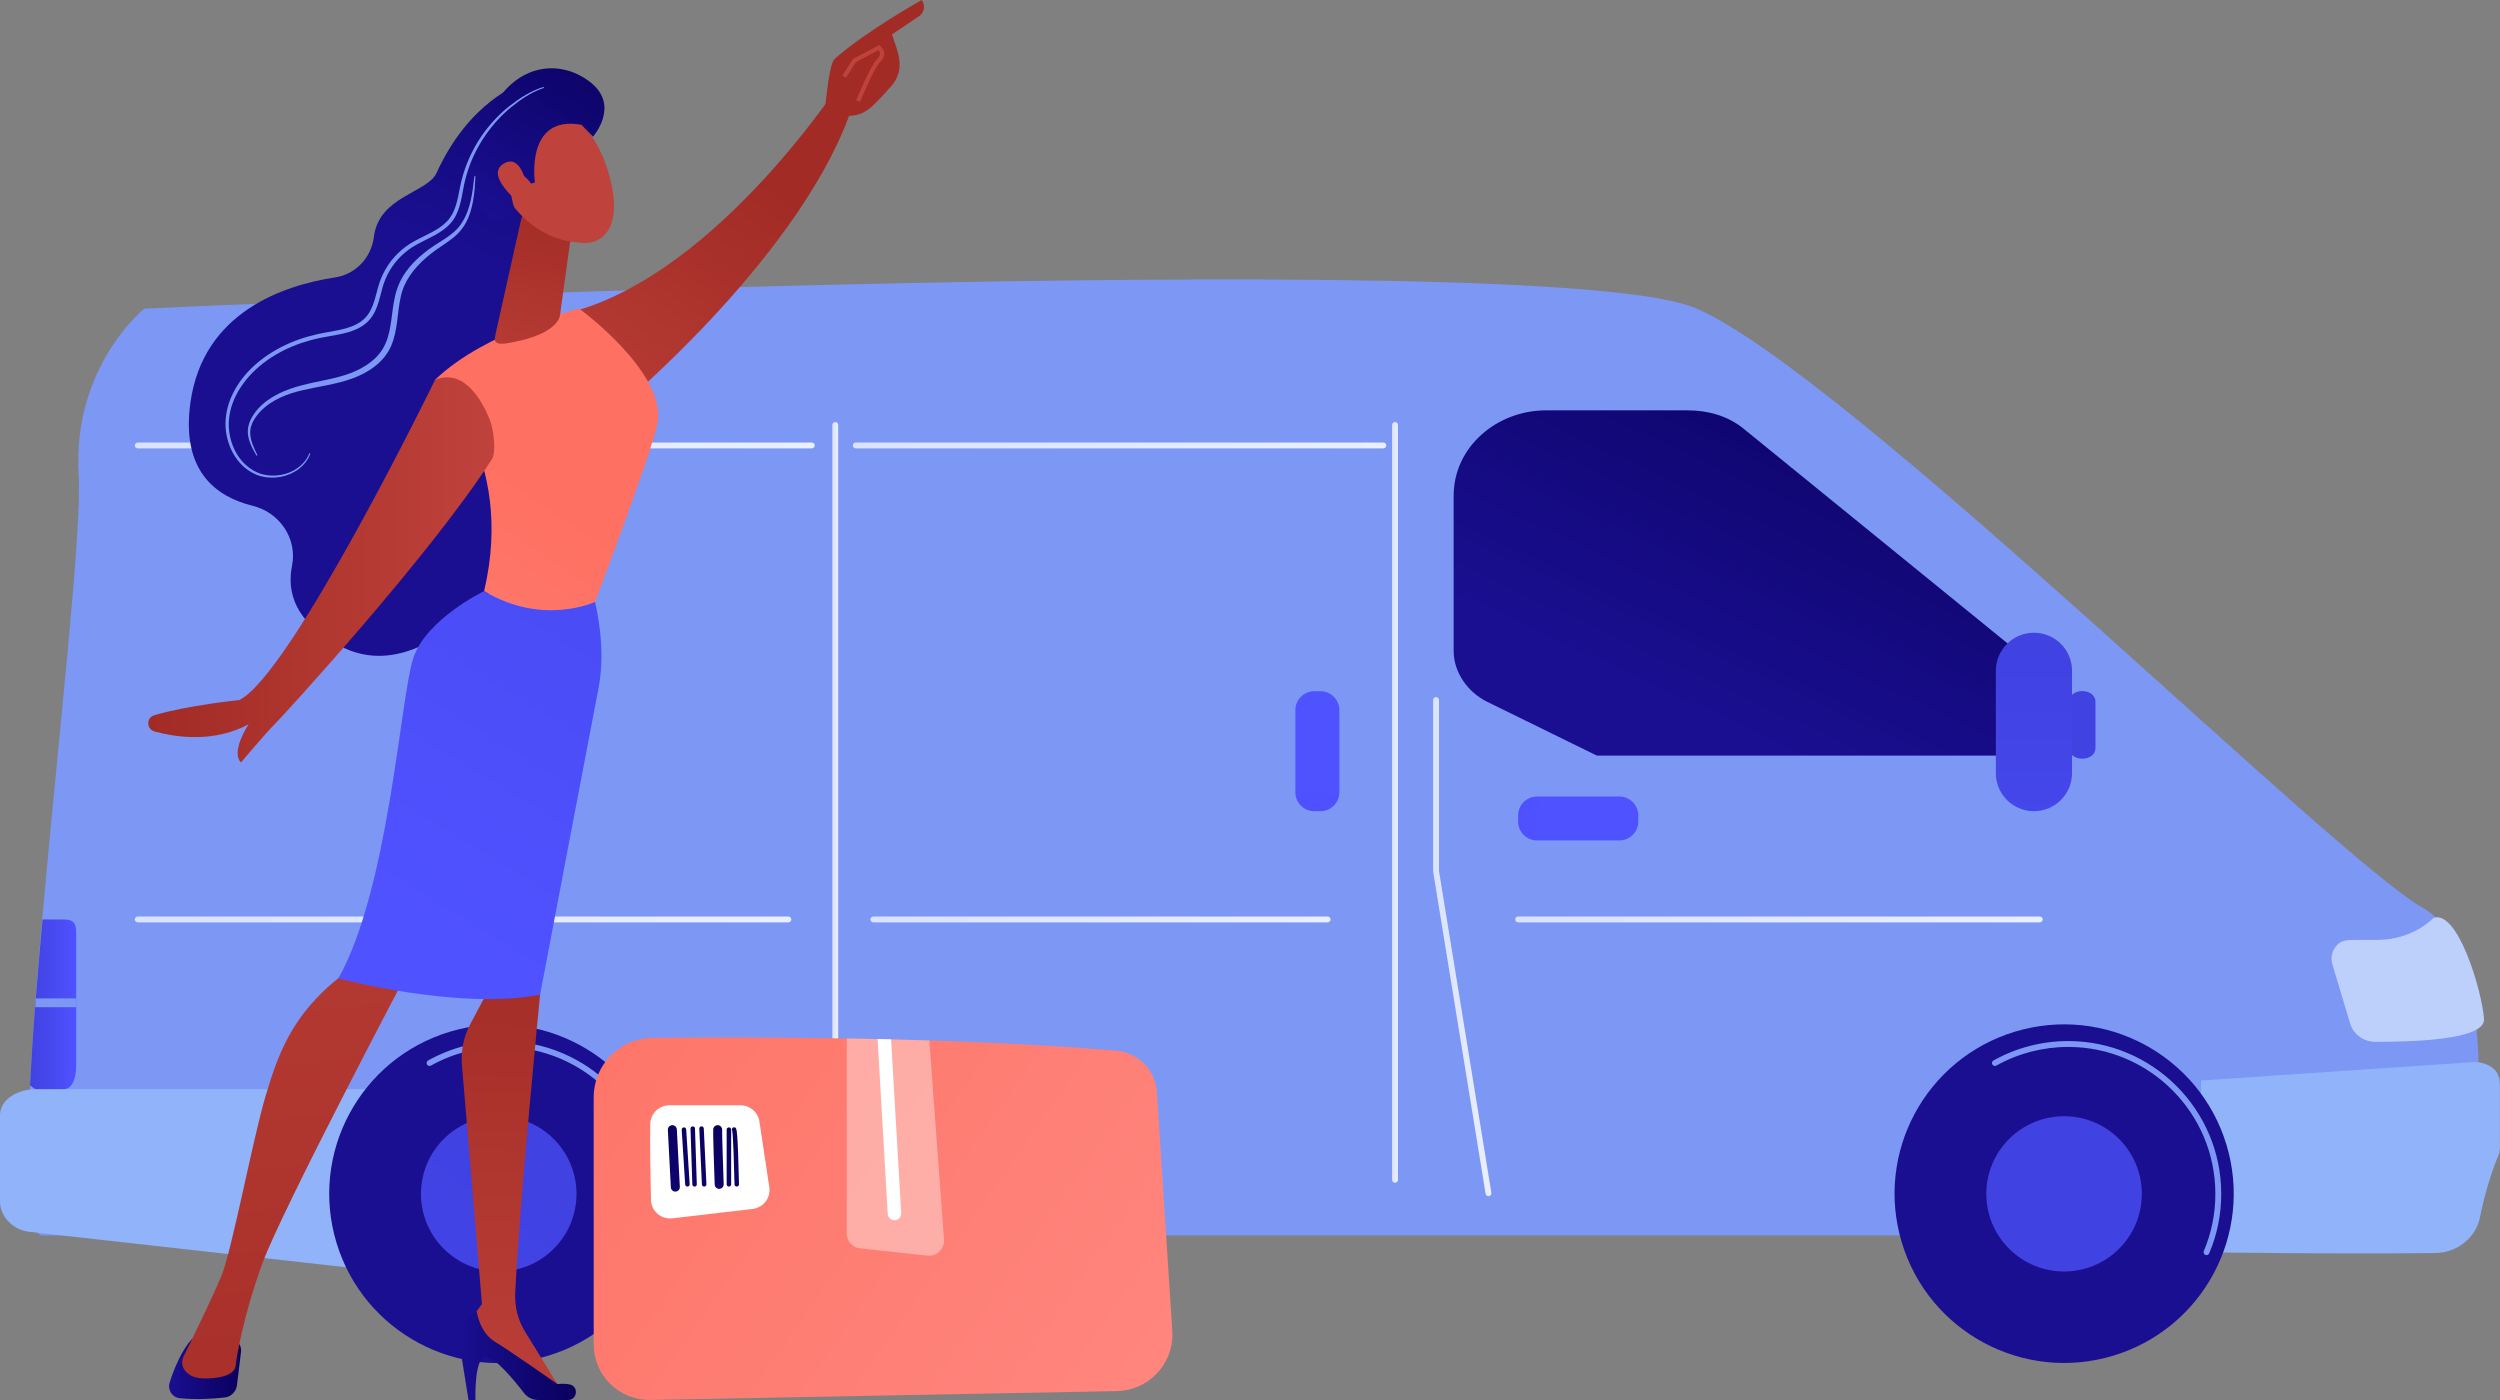 <svg width="325" height="182" viewBox="0 0 325 182" fill="none" xmlns="http://www.w3.org/2000/svg">
<rect x="0" y="0" width="325" height="182" fill="#808080" stroke="none"/>
<g clip-path="url(#clip0_1291_46544)">
<path d="M320.553 160.606H5.515C3.546 160.606 3.308 152.423 3.905 141.007C4.069 137.819 4.302 134.231 4.577 130.591C4.603 130.229 4.632 129.799 4.658 129.432C4.922 126.067 5.218 122.534 5.534 118.972C7.644 95.375 10.674 69.019 10.229 61.724C9.376 47.699 18.741 40.126 18.741 40.126C18.741 40.126 200.939 31.595 220.529 40.1C240.112 48.598 303.114 111.267 315.031 118.069C326.951 124.871 320.557 160.606 320.557 160.606H320.553Z" fill="#7D97F4"/>
<path d="M324.232 138.993C323.535 138.341 322.441 138.012 321.491 138.075L286.127 140.47V162.79C286.127 162.79 303.685 163.057 316.636 162.894C319.381 162.861 321.881 160.917 322.404 158.229C323.016 155.081 324.047 151.919 324.751 150.323C325.074 149.59 324.989 148.79 324.989 147.99V141.511C324.989 140.559 324.93 139.648 324.232 139V138.993Z" fill="#91B3FA"/>
<path d="M4.658 141.588C2.47 141.588 0 142.81 0 144.995V156.199C0 158.214 1.78 159.906 3.783 160.132L49.91 165.293V141.585H4.658V141.588Z" fill="#91B3FA"/>
<path d="M71.233 176.254C82.884 172.731 89.468 160.446 85.939 148.815C82.411 137.183 70.106 130.61 58.455 134.133C46.804 137.655 40.22 149.94 43.749 161.572C47.277 173.203 59.583 179.777 71.233 176.254Z" fill="url(#paint0_linear_1291_46544)"/>
<path d="M83.349 163.168C83.301 163.168 83.249 163.157 83.201 163.138C83.008 163.057 82.915 162.835 82.997 162.638C83.995 160.284 84.499 157.78 84.499 155.203C84.499 144.669 75.917 136.101 65.365 136.101C62.09 136.101 58.86 136.942 56.026 138.526C55.844 138.63 55.611 138.563 55.507 138.382C55.403 138.197 55.47 137.967 55.651 137.864C58.604 136.212 61.96 135.338 65.365 135.338C76.336 135.338 85.263 144.251 85.263 155.203C85.263 157.884 84.736 160.487 83.698 162.935C83.635 163.079 83.494 163.168 83.346 163.168H83.349Z" fill="#7D97F4"/>
<path d="M71.984 162.341C75.932 158.399 75.932 152.008 71.984 148.067C68.035 144.125 61.634 144.125 57.686 148.067C53.737 152.008 53.737 158.399 57.686 162.341C61.634 166.283 68.035 166.283 71.984 162.341Z" fill="url(#paint1_linear_1291_46544)"/>
<path d="M274.729 176.237C286.379 172.715 292.963 160.43 289.435 148.798C285.906 137.167 273.601 130.593 261.95 134.116C250.3 137.639 243.715 149.924 247.244 161.555C250.773 173.187 263.078 179.76 274.729 176.237Z" fill="url(#paint2_linear_1291_46544)"/>
<path d="M286.847 163.168C286.799 163.168 286.747 163.157 286.699 163.138C286.506 163.057 286.413 162.835 286.495 162.638C287.492 160.284 287.997 157.78 287.997 155.203C287.997 144.669 279.414 136.101 268.863 136.101C265.588 136.101 262.357 136.942 259.524 138.526C259.342 138.63 259.108 138.563 259.005 138.382C258.901 138.197 258.967 137.967 259.149 137.864C262.101 136.212 265.458 135.338 268.863 135.338C279.833 135.338 288.761 144.251 288.761 155.203C288.761 157.884 288.234 160.487 287.196 162.935C287.132 163.079 286.992 163.168 286.843 163.168H286.847Z" fill="#7D97F4"/>
<path d="M275.48 162.339C279.428 158.397 279.428 152.007 275.48 148.065C271.531 144.123 265.13 144.123 261.182 148.065C257.233 152.007 257.233 158.397 261.182 162.339C265.13 166.281 271.531 166.281 275.48 162.339Z" fill="url(#paint3_linear_1291_46544)"/>
<path d="M266.723 88.31L226.686 55.745C224.62 54.052 222.027 53.345 219.357 53.345H200.987C194.604 53.345 188.974 58.081 188.974 64.453V84.604C188.974 87.41 190.791 89.965 193.306 91.22L207.592 98.226H263.158C265.532 98.226 267.646 96.749 268.447 94.519C269.245 92.29 268.555 89.81 266.719 88.31H266.723Z" fill="url(#paint4_linear_1291_46544)"/>
<path d="M108.584 153.759C108.373 153.759 108.202 153.589 108.202 153.378V55.245C108.202 55.034 108.373 54.863 108.584 54.863C108.796 54.863 108.966 55.034 108.966 55.245V153.378C108.966 153.589 108.796 153.759 108.584 153.759Z" fill="url(#paint5_linear_1291_46544)"/>
<path d="M181.352 153.759C181.141 153.759 180.97 153.589 180.97 153.378V55.245C180.97 55.034 181.141 54.863 181.352 54.863C181.564 54.863 181.734 55.034 181.734 55.245V153.378C181.734 153.589 181.564 153.759 181.352 153.759Z" fill="url(#paint6_linear_1291_46544)"/>
<path d="M179.831 58.288H111.251C111.04 58.288 110.869 58.118 110.869 57.907C110.869 57.696 111.04 57.526 111.251 57.526H179.831C180.043 57.526 180.214 57.696 180.214 57.907C180.214 58.118 180.043 58.288 179.831 58.288Z" fill="url(#paint7_linear_1291_46544)"/>
<path d="M105.536 58.288H17.906C17.695 58.288 17.524 58.118 17.524 57.907C17.524 57.696 17.695 57.526 17.906 57.526H105.536C105.747 57.526 105.918 57.696 105.918 57.907C105.918 58.118 105.747 58.288 105.536 58.288Z" fill="url(#paint8_linear_1291_46544)"/>
<path d="M102.487 119.909H17.906C17.695 119.909 17.524 119.739 17.524 119.528C17.524 119.317 17.695 119.146 17.906 119.146H102.487C102.698 119.146 102.869 119.317 102.869 119.528C102.869 119.739 102.698 119.909 102.487 119.909Z" fill="url(#paint9_linear_1291_46544)"/>
<path d="M172.592 119.909H113.536C113.324 119.909 113.154 119.739 113.154 119.528C113.154 119.317 113.324 119.146 113.536 119.146H172.592C172.803 119.146 172.974 119.317 172.974 119.528C172.974 119.739 172.803 119.909 172.592 119.909Z" fill="url(#paint10_linear_1291_46544)"/>
<path d="M193.499 155.5C193.313 155.5 193.154 155.366 193.124 155.181L186.311 113.329C186.311 113.311 186.307 113.289 186.307 113.27V91.002C186.307 90.791 186.478 90.621 186.689 90.621C186.901 90.621 187.071 90.791 187.071 91.002V113.24L193.877 155.063C193.91 155.27 193.769 155.466 193.562 155.5C193.539 155.5 193.521 155.503 193.499 155.503V155.5Z" fill="url(#paint11_linear_1291_46544)"/>
<path d="M316.347 119.328C316.347 119.328 313.744 122.19 309.011 122.19H306.018C305.095 122.19 304.227 122.271 303.678 123.008C303.125 123.745 302.955 124.523 303.218 125.408L305.503 133.02C305.936 134.487 307.286 135.446 308.822 135.442C313.566 135.431 323.138 135.22 322.923 132.446C322.637 128.762 319.522 118.232 316.351 119.324L316.347 119.328Z" fill="#BDD0FB"/>
<path d="M272.412 97.256C272.412 98.015 271.722 98.629 270.699 98.629C269.675 98.629 268.985 98.015 268.985 97.256V91.217C268.985 90.458 269.675 89.843 270.699 89.843C271.722 89.843 272.412 90.458 272.412 91.217V97.256Z" fill="url(#paint12_linear_1291_46544)"/>
<path d="M269.363 100.51C269.363 103.243 267.145 105.454 264.412 105.454C261.675 105.454 259.461 103.239 259.461 100.51V87.199C259.461 84.466 261.679 82.256 264.412 82.256C267.149 82.256 269.363 84.47 269.363 87.199V100.51Z" fill="url(#paint13_linear_1291_46544)"/>
<path d="M265.172 119.909H197.356C197.144 119.909 196.974 119.739 196.974 119.528C196.974 119.317 197.144 119.146 197.356 119.146H265.172C265.384 119.146 265.554 119.317 265.554 119.528C265.554 119.739 265.384 119.909 265.172 119.909Z" fill="url(#paint14_linear_1291_46544)"/>
<path d="M171.657 89.858H170.86C169.502 89.858 168.401 90.957 168.401 92.313V102.999C168.401 104.354 169.502 105.454 170.86 105.454H171.657C173.015 105.454 174.116 104.354 174.116 102.999V92.313C174.116 90.957 173.015 89.858 171.657 89.858Z" fill="url(#paint15_linear_1291_46544)"/>
<path d="M210.519 103.55H199.815C198.457 103.55 197.356 104.649 197.356 106.005V106.801C197.356 108.157 198.457 109.256 199.815 109.256H210.519C211.877 109.256 212.978 108.157 212.978 106.801V106.005C212.978 104.649 211.877 103.55 210.519 103.55Z" fill="url(#paint16_linear_1291_46544)"/>
<path d="M9.906 121.275V138.567C9.906 139.856 9.547 141.588 8.252 141.588H4.677C4.406 141.588 4.143 141.196 3.902 141.107C4.065 137.919 4.299 134.283 4.573 130.643C4.599 130.28 4.629 130.121 4.655 129.751C4.918 126.385 5.215 122.949 5.53 119.528H8.252C9.543 119.528 9.906 119.987 9.906 121.275Z" fill="url(#paint17_linear_1291_46544)"/>
<path d="M9.906 129.795V130.936H4.573C4.599 130.554 4.629 129.795 4.655 129.795H9.903H9.906Z" fill="#7D97F4"/>
<path d="M77.181 174.769V142.629C77.181 138.408 80.579 134.972 84.811 134.924C97.506 134.787 123.683 134.779 145.105 136.582C148.028 136.827 150.302 139.219 150.409 142.148L152.412 173.221C152.56 177.331 149.308 180.763 145.187 180.841L84.558 181.993C80.508 182.07 77.185 178.812 77.185 174.772L77.181 174.769Z" fill="url(#paint18_linear_1291_46544)"/>
<path d="M84.536 146.106C84.48 148.842 84.562 153.178 84.629 155.985C84.662 157.444 85.945 158.554 87.396 158.384L97.844 157.162C99.234 156.999 100.217 155.718 100.009 154.337L98.726 145.798C98.544 144.588 97.502 143.688 96.275 143.688H87.017C85.667 143.688 84.562 144.762 84.536 146.109V146.106Z" fill="white"/>
<path opacity="0.37" d="M111.833 162.29L120.549 163.227C121.769 163.36 122.808 162.353 122.719 161.135L120.812 135.257C117.159 135.142 113.558 135.057 110.079 134.998V160.343C110.079 161.346 110.836 162.187 111.833 162.294V162.29Z" fill="white"/>
<path d="M115.405 157.806C115.431 158.273 115.817 158.632 116.28 158.632C116.299 158.632 116.314 158.632 116.332 158.632C116.814 158.602 117.185 158.191 117.155 157.706L115.843 135.12C115.253 135.105 114.671 135.094 114.085 135.079L115.405 157.806Z" fill="white"/>
<path d="M89.365 154.259C89.213 154.259 89.083 154.141 89.072 153.985L88.62 146.872C88.608 146.713 88.731 146.572 88.894 146.561C89.065 146.546 89.194 146.672 89.206 146.835L89.658 153.948C89.669 154.107 89.547 154.248 89.383 154.259C89.376 154.259 89.372 154.259 89.365 154.259Z" fill="url(#paint19_linear_1291_46544)"/>
<path d="M90.296 154.259C90.14 154.259 90.01 154.133 90.003 153.978L89.766 146.728C89.762 146.565 89.888 146.432 90.047 146.428C90.233 146.421 90.344 146.55 90.348 146.709L90.585 153.959C90.589 154.122 90.463 154.255 90.303 154.259H90.292H90.296Z" fill="url(#paint20_linear_1291_46544)"/>
<path d="M91.542 154.259C91.386 154.259 91.257 154.137 91.249 153.981C91.193 152.789 90.908 146.839 90.908 146.717C90.908 146.554 91.038 146.424 91.201 146.424C91.364 146.424 91.49 146.554 91.494 146.713C91.494 146.872 91.716 151.515 91.835 153.952C91.843 154.111 91.72 154.248 91.557 154.255C91.553 154.255 91.549 154.255 91.542 154.255V154.259Z" fill="url(#paint21_linear_1291_46544)"/>
<path d="M93.493 154.552C93.178 154.552 92.922 154.304 92.911 153.989C92.662 146.965 92.707 146.806 92.736 146.702C92.822 146.391 93.144 146.206 93.452 146.291C93.738 146.369 93.916 146.646 93.879 146.932C93.86 147.354 93.99 151.441 94.079 153.948C94.09 154.27 93.838 154.541 93.515 154.552C93.508 154.552 93.5 154.552 93.493 154.552Z" fill="url(#paint22_linear_1291_46544)"/>
<path d="M94.758 154.259C94.594 154.259 94.465 154.13 94.465 153.967V146.854C94.465 146.691 94.594 146.561 94.758 146.561C94.921 146.561 95.051 146.691 95.051 146.854V153.967C95.051 154.13 94.921 154.259 94.758 154.259Z" fill="url(#paint23_linear_1291_46544)"/>
<path d="M95.781 154.259C95.622 154.259 95.492 154.133 95.488 153.974C95.433 151.501 95.303 147.465 95.184 146.98C95.132 146.887 95.132 146.772 95.195 146.676C95.284 146.539 95.466 146.506 95.6 146.591C95.759 146.695 95.911 146.794 96.071 153.959C96.071 154.122 95.945 154.255 95.785 154.259H95.778H95.781Z" fill="url(#paint24_linear_1291_46544)"/>
<path d="M87.792 154.907C87.485 154.907 87.225 154.666 87.21 154.355L86.821 146.887C86.806 146.565 87.051 146.291 87.373 146.272C87.677 146.25 87.971 146.502 87.989 146.824L88.378 154.292C88.393 154.615 88.148 154.889 87.826 154.907C87.815 154.907 87.804 154.907 87.796 154.907H87.792Z" fill="url(#paint25_linear_1291_46544)"/>
<path d="M67.572 10.938C67.572 10.938 61.003 13.122 56.745 22.494C55.581 25.056 49.265 25.512 48.612 30.766C48.275 33.48 46.264 35.654 43.557 36.065C36.814 37.098 26.426 40.589 24.764 52.275C23.496 61.195 28.05 64.576 32.831 65.746C36.343 66.605 38.676 70.015 37.964 73.551C37.282 76.946 38.298 80.868 44.187 83.97C57.383 90.924 70.565 67.501 70.565 67.501L73.265 26.604L67.568 10.938H67.572Z" fill="url(#paint26_linear_1291_46544)"/>
<path d="M109.983 9.672C109.983 9.672 93.541 35.631 73.992 40.648C73.992 40.648 77.801 51.479 80.742 52.719C80.742 52.719 104.794 32.684 110.973 13.363L109.983 9.675V9.672Z" fill="url(#paint27_linear_1291_46544)"/>
<path d="M31.336 175.716L30.802 180.089C30.702 180.919 30.046 181.574 29.215 181.67C27.809 181.83 25.558 181.996 23.351 181.763C22.383 181.659 21.756 180.682 22.049 179.756C22.587 178.068 23.57 175.535 24.987 174.043H29.845C30.743 174.043 31.44 174.828 31.332 175.716H31.336Z" fill="url(#paint28_linear_1291_46544)"/>
<path d="M69.393 124.489L70.213 129.307C70.213 129.307 67.464 157.081 66.978 168.189C66.9 169.929 67.353 171.651 68.269 173.136L73.046 180.878L60.907 173.728L60.666 172.251L62.654 169.522L60.05 138.408C59.898 136.579 60.276 134.746 61.137 133.128L63.648 128.418L69.393 124.486V124.489Z" fill="url(#paint29_linear_1291_46544)"/>
<path d="M73.843 182H69.971C69.248 182 68.562 181.667 68.121 181.093C66.912 179.527 64.412 176.472 63.214 176.39C61.604 176.283 61.808 182 61.808 182H60.907L59.765 174.898C59.475 173.11 60.365 171.34 61.975 170.503C61.975 170.503 62.342 173.221 64.338 174.424C66.333 175.628 72.46 179.93 72.46 179.93C72.46 179.93 73.209 179.823 74.033 179.971C75.257 180.193 75.082 181.996 73.843 181.996V182Z" fill="url(#paint30_linear_1291_46544)"/>
<path d="M52.77 126.778C52.77 126.778 36.681 157.247 34.121 164.205C31.562 171.162 30.669 176.964 30.635 177.516C30.583 178.375 29.511 179.197 26.563 179.197C25.042 179.197 24.297 178.59 23.93 177.997C23.618 177.494 23.603 176.864 23.863 176.335C24.794 174.454 27.746 168.444 28.84 165.719C30.146 162.464 32.957 147.716 34.496 142.588C36.035 137.46 37.779 131.898 44.488 126.774C44.488 126.774 49.094 122.271 52.766 126.774L52.77 126.778Z" fill="url(#paint31_linear_1291_46544)"/>
<path d="M62.932 76.85C67.082 59.292 56.568 49.361 56.568 49.361C63.203 43.003 75.29 40.112 75.29 40.112C75.29 40.112 86.824 48.532 85.456 55.119C84.655 58.981 77.348 78.253 77.348 78.253C77.348 78.253 70.594 81.445 62.932 76.85Z" fill="url(#paint32_linear_1291_46544)"/>
<path d="M53.73 85.54C55.418 80.46 62.932 76.846 62.932 76.846C70.594 81.441 77.348 78.25 77.348 78.25C77.348 78.25 78.862 84.03 77.819 89.402C76.773 94.775 70.212 129.303 70.212 129.303C59.876 131.395 43.98 127.2 43.98 127.2C50.563 115.529 52.043 90.621 53.73 85.54Z" fill="url(#paint33_linear_1291_46544)"/>
<path d="M67.75 28.507L64.375 43.64C64.052 44.973 65.269 44.755 66.619 44.499C68.829 44.085 71.677 43.226 72.631 41.508C72.727 41.334 72.775 41.134 72.805 40.937L74.255 30.444C74.37 29.611 73.918 28.803 73.15 28.463L70.353 27.226C69.278 26.748 68.028 27.363 67.754 28.507H67.75Z" fill="url(#paint34_linear_1291_46544)"/>
<path d="M74.214 14.715C74.214 14.715 77.808 17.144 79.351 23.323C80.894 29.507 78.387 31.725 75.813 31.588C73.243 31.451 69.511 30.659 66.281 26.223C63.051 21.787 69.504 11.745 74.211 14.715H74.214Z" fill="url(#paint35_linear_1291_46544)"/>
<path d="M69.541 23.731C69.541 23.731 68.225 14.87 75.594 16.225L77.085 17.773C77.085 17.773 80.69 13.719 76.699 10.653C72.709 7.587 67.171 8.372 64.108 13.952C61.044 19.532 59.931 23.453 62.498 26.919C65.065 30.385 66.997 27.411 66.997 27.411C66.997 27.411 65.817 24.412 66.797 23.123C67.776 21.835 69.033 23.872 69.033 23.872L69.541 23.727V23.731Z" fill="url(#paint36_linear_1291_46544)"/>
<path d="M68.536 24.486C68.536 24.486 67.887 19.928 65.554 21.231C63.221 22.535 66.396 25.49 67.665 26.493L68.532 24.486H68.536Z" fill="url(#paint37_linear_1291_46544)"/>
<path d="M109.871 15.014C109.919 15.551 107.928 15.922 107.29 13.637C107.464 12.645 107.776 8.305 108.536 7.631C112.59 4.04 119.818 0 119.818 0C120.627 1.233 119.566 2.044 119.566 2.044L115.958 4.477C116.336 5.721 116.885 6.82 116.944 8.242C116.992 9.32 116.592 10.371 115.876 11.19C115.156 12.008 114.192 13.067 113.321 13.87C111.67 15.392 109.868 15.018 109.868 15.018L109.871 15.014Z" fill="url(#paint38_linear_1291_46544)"/>
<path d="M111.807 13.237L111.303 13.03C111.377 12.852 113.105 8.653 113.94 7.783C114.263 7.446 114.418 7.157 114.404 6.92C114.396 6.787 114.329 6.654 114.2 6.521L111.258 8.09L109.964 10.112L109.504 9.82L110.873 7.676L114.274 5.861L114.415 5.976C114.756 6.254 114.93 6.55 114.952 6.887C114.978 7.287 114.774 7.705 114.337 8.161C113.703 8.824 112.297 12.049 111.811 13.237H111.807Z" fill="url(#paint39_linear_1291_46544)"/>
<path d="M56.571 49.361C56.571 49.361 37.89 87.651 31.125 90.998C31.125 90.998 24.256 91.716 20.054 92.983C18.997 93.301 19.03 94.801 20.098 95.093C23.025 95.889 27.876 96.556 32.323 94.149C32.323 94.149 29.934 97.722 31.329 99.115C31.329 99.115 34.511 95.341 35.705 94.149C36.755 93.101 55.885 72.277 63.93 59.721C64.579 58.707 64.13 55.693 63.677 54.574C62.639 52.005 60.332 47.902 56.575 49.361H56.571Z" fill="url(#paint40_linear_1291_46544)"/>
<path d="M70.717 11.43C69.133 11.949 67.724 12.897 66.441 13.941C65.154 14.992 64.037 16.247 63.095 17.606C62.153 18.973 61.397 20.461 60.874 22.027C60.61 22.812 60.403 23.609 60.251 24.427C60.095 25.241 59.961 26.078 59.709 26.904C59.464 27.722 59.06 28.541 58.441 29.17C57.832 29.811 57.087 30.27 56.341 30.673C55.592 31.073 54.832 31.421 54.116 31.825C53.397 32.221 52.744 32.706 52.158 33.273C50.986 34.406 50.144 35.853 49.717 37.427C49.491 38.219 49.317 39.045 49.016 39.86C48.723 40.667 48.252 41.474 47.555 42.041C46.869 42.618 46.038 42.966 45.215 43.203C44.388 43.44 43.55 43.581 42.726 43.722C41.083 43.985 39.481 44.414 37.956 45.055C34.934 46.328 32.163 48.465 30.676 51.409C29.938 52.867 29.589 54.526 29.801 56.144C30.02 57.751 30.728 59.332 31.937 60.428C32.538 60.976 33.25 61.406 34.029 61.632C34.811 61.854 35.65 61.88 36.458 61.747C38.068 61.495 39.614 60.465 40.223 58.914L40.352 58.962C39.759 60.584 38.175 61.691 36.503 61.987C35.664 62.147 34.785 62.135 33.951 61.921C33.117 61.699 32.349 61.258 31.703 60.691C30.402 59.547 29.645 57.892 29.389 56.204C29.144 54.497 29.497 52.738 30.25 51.205C30.999 49.665 32.104 48.317 33.406 47.213C34.704 46.106 36.184 45.233 37.745 44.562C39.306 43.896 40.964 43.448 42.626 43.174C43.453 43.029 44.269 42.889 45.052 42.659C45.83 42.429 46.58 42.107 47.177 41.6C47.781 41.1 48.193 40.419 48.475 39.66C48.76 38.904 48.935 38.09 49.172 37.272C49.628 35.62 50.533 34.076 51.776 32.884C52.395 32.288 53.1 31.769 53.849 31.362C54.594 30.947 55.362 30.603 56.089 30.214C56.816 29.825 57.513 29.392 58.066 28.818C58.63 28.256 59.001 27.533 59.245 26.76C59.494 25.986 59.635 25.164 59.802 24.342C59.969 23.516 60.191 22.694 60.469 21.894C61.029 20.295 61.819 18.784 62.795 17.403C63.785 16.037 64.946 14.789 66.277 13.748C67.601 12.715 69.048 11.793 70.672 11.297L70.713 11.427L70.717 11.43Z" fill="#7D97F4"/>
<path d="M61.812 22.89C61.76 23.968 61.697 25.049 61.5 26.123C61.307 27.193 60.992 28.267 60.41 29.226C60.121 29.7 59.765 30.148 59.353 30.529C58.945 30.914 58.496 31.24 58.047 31.551C57.142 32.158 56.264 32.743 55.462 33.443C53.864 34.813 52.525 36.524 52.102 38.571C51.62 40.597 51.754 42.844 50.849 44.973C50.389 46.025 49.625 46.936 48.731 47.624C47.837 48.321 46.828 48.828 45.79 49.209C43.694 49.965 41.524 50.227 39.447 50.701C37.389 51.168 35.327 51.949 33.869 53.471C33.165 54.219 32.542 55.148 32.527 56.181C32.516 57.222 32.998 58.222 33.472 59.177L33.354 59.244C32.82 58.318 32.256 57.333 32.215 56.185C32.197 55.619 32.349 55.048 32.593 54.545C32.838 54.041 33.161 53.582 33.528 53.16C35.041 51.486 37.193 50.612 39.292 50.076C41.402 49.517 43.561 49.265 45.53 48.52C47.477 47.795 49.317 46.539 50.114 44.659C50.952 42.785 50.863 40.571 51.379 38.412C51.631 37.327 52.102 36.264 52.755 35.357C53.397 34.439 54.19 33.647 55.047 32.958C56.712 31.51 58.904 30.785 60.017 28.992C60.599 28.126 60.952 27.111 61.189 26.075C61.426 25.034 61.549 23.964 61.671 22.894L61.808 22.905L61.812 22.89Z" fill="#7D97F4"/>
</g>
<defs>
<linearGradient id="paint0_linear_1291_46544" x1="56.784" y1="-45.674" x2="61.22" y2="65.401" gradientUnits="userSpaceOnUse">
<stop stop-color="#09005D"/>
<stop offset="1" stop-color="#1A0F91"/>
</linearGradient>
<linearGradient id="paint1_linear_1291_46544" x1="66.718" y1="152.65" x2="-19.879" y2="270.526" gradientUnits="userSpaceOnUse">
<stop stop-color="#4042E2"/>
<stop offset="1" stop-color="#4F52FF"/>
</linearGradient>
<linearGradient id="paint2_linear_1291_46544" x1="259.952" y1="-53.789" x2="264.388" y2="57.29" gradientUnits="userSpaceOnUse">
<stop stop-color="#09005D"/>
<stop offset="1" stop-color="#1A0F91"/>
</linearGradient>
<linearGradient id="paint3_linear_1291_46544" x1="198.733" y1="249.629" x2="112.135" y2="367.506" gradientUnits="userSpaceOnUse">
<stop stop-color="#4042E2"/>
<stop offset="1" stop-color="#4F52FF"/>
</linearGradient>
<linearGradient id="paint4_linear_1291_46544" x1="247.622" y1="37.934" x2="221.361" y2="94.249" gradientUnits="userSpaceOnUse">
<stop stop-color="#09005D"/>
<stop offset="1" stop-color="#1A0F91"/>
</linearGradient>
<linearGradient id="paint5_linear_1291_46544" x1="108.202" y1="104.313" x2="108.966" y2="104.313" gradientUnits="userSpaceOnUse">
<stop stop-color="#DAE3FE"/>
<stop offset="1" stop-color="#E9EFFD"/>
</linearGradient>
<linearGradient id="paint6_linear_1291_46544" x1="180.974" y1="8.10534e-08" x2="181.734" y2="8.10534e-08" gradientUnits="userSpaceOnUse">
<stop stop-color="#DAE3FE"/>
<stop offset="1" stop-color="#E9EFFD"/>
</linearGradient>
<linearGradient id="paint7_linear_1291_46544" x1="110.869" y1="57.907" x2="180.21" y2="57.907" gradientUnits="userSpaceOnUse">
<stop stop-color="#DAE3FE"/>
<stop offset="1" stop-color="#E9EFFD"/>
</linearGradient>
<linearGradient id="paint8_linear_1291_46544" x1="17.524" y1="57.907" x2="105.918" y2="57.907" gradientUnits="userSpaceOnUse">
<stop stop-color="#DAE3FE"/>
<stop offset="1" stop-color="#E9EFFD"/>
</linearGradient>
<linearGradient id="paint9_linear_1291_46544" x1="17.524" y1="119.528" x2="102.869" y2="119.528" gradientUnits="userSpaceOnUse">
<stop stop-color="#DAE3FE"/>
<stop offset="1" stop-color="#E9EFFD"/>
</linearGradient>
<linearGradient id="paint10_linear_1291_46544" x1="113.157" y1="119.528" x2="172.974" y2="119.528" gradientUnits="userSpaceOnUse">
<stop stop-color="#DAE3FE"/>
<stop offset="1" stop-color="#E9EFFD"/>
</linearGradient>
<linearGradient id="paint11_linear_1291_46544" x1="186.307" y1="123.06" x2="193.881" y2="123.06" gradientUnits="userSpaceOnUse">
<stop stop-color="#DAE3FE"/>
<stop offset="1" stop-color="#E9EFFD"/>
</linearGradient>
<linearGradient id="paint12_linear_1291_46544" x1="239.674" y1="108.423" x2="182.22" y2="134.785" gradientUnits="userSpaceOnUse">
<stop stop-color="#4042E2"/>
<stop offset="1" stop-color="#4F52FF"/>
</linearGradient>
<linearGradient id="paint13_linear_1291_46544" x1="264.368" y1="85.859" x2="264.726" y2="151.327" gradientUnits="userSpaceOnUse">
<stop stop-color="#4042E2"/>
<stop offset="1" stop-color="#4F52FF"/>
</linearGradient>
<linearGradient id="paint14_linear_1291_46544" x1="196.974" y1="119.528" x2="265.554" y2="119.528" gradientUnits="userSpaceOnUse">
<stop stop-color="#DAE3FE"/>
<stop offset="1" stop-color="#E9EFFD"/>
</linearGradient>
<linearGradient id="paint15_linear_1291_46544" x1="167.407" y1="132.565" x2="170.763" y2="102.038" gradientUnits="userSpaceOnUse">
<stop stop-color="#4042E2"/>
<stop offset="1" stop-color="#4F52FF"/>
</linearGradient>
<linearGradient id="paint16_linear_1291_46544" x1="170.2" y1="102.562" x2="200.774" y2="105.935" gradientUnits="userSpaceOnUse">
<stop stop-color="#4042E2"/>
<stop offset="1" stop-color="#4F52FF"/>
</linearGradient>
<linearGradient id="paint17_linear_1291_46544" x1="3.902" y1="130.558" x2="9.906" y2="130.558" gradientUnits="userSpaceOnUse">
<stop stop-color="#4042E2"/>
<stop offset="1" stop-color="#4F52FF"/>
</linearGradient>
<linearGradient id="paint18_linear_1291_46544" x1="53.534" y1="116.958" x2="203.802" y2="221.971" gradientUnits="userSpaceOnUse">
<stop stop-color="#FE7062"/>
<stop offset="1" stop-color="#FF928E"/>
</linearGradient>
<linearGradient id="paint19_linear_1291_46544" x1="92.673" y1="145.284" x2="74.015" y2="172.443" gradientUnits="userSpaceOnUse">
<stop stop-color="#09005D"/>
<stop offset="1" stop-color="#1A0F91"/>
</linearGradient>
<linearGradient id="paint20_linear_1291_46544" x1="93.345" y1="145.747" x2="74.687" y2="172.905" gradientUnits="userSpaceOnUse">
<stop stop-color="#09005D"/>
<stop offset="1" stop-color="#1A0F91"/>
</linearGradient>
<linearGradient id="paint21_linear_1291_46544" x1="94.157" y1="146.306" x2="75.499" y2="173.461" gradientUnits="userSpaceOnUse">
<stop stop-color="#09005D"/>
<stop offset="1" stop-color="#1A0F91"/>
</linearGradient>
<linearGradient id="paint22_linear_1291_46544" x1="95.559" y1="147.268" x2="76.901" y2="174.424" gradientUnits="userSpaceOnUse">
<stop stop-color="#09005D"/>
<stop offset="1" stop-color="#1A0F91"/>
</linearGradient>
<linearGradient id="paint23_linear_1291_46544" x1="96.486" y1="147.905" x2="77.828" y2="175.06" gradientUnits="userSpaceOnUse">
<stop stop-color="#09005D"/>
<stop offset="1" stop-color="#1A0F91"/>
</linearGradient>
<linearGradient id="paint24_linear_1291_46544" x1="97.061" y1="148.298" x2="78.403" y2="175.456" gradientUnits="userSpaceOnUse">
<stop stop-color="#09005D"/>
<stop offset="1" stop-color="#1A0F91"/>
</linearGradient>
<linearGradient id="paint25_linear_1291_46544" x1="91.709" y1="144.625" x2="73.051" y2="171.78" gradientUnits="userSpaceOnUse">
<stop stop-color="#09005D"/>
<stop offset="1" stop-color="#1A0F91"/>
</linearGradient>
<linearGradient id="paint26_linear_1291_46544" x1="77.534" y1="-15.655" x2="58.284" y2="32.71" gradientUnits="userSpaceOnUse">
<stop stop-color="#09005D"/>
<stop offset="1" stop-color="#1A0F91"/>
</linearGradient>
<linearGradient id="paint27_linear_1291_46544" x1="97.667" y1="21.98" x2="67.999" y2="63.053" gradientUnits="userSpaceOnUse">
<stop stop-color="#A22B25"/>
<stop offset="1" stop-color="#C0423C"/>
</linearGradient>
<linearGradient id="paint28_linear_1291_46544" x1="31.347" y1="177.96" x2="21.979" y2="177.96" gradientUnits="userSpaceOnUse">
<stop stop-color="#09005D"/>
<stop offset="1" stop-color="#1A0F91"/>
</linearGradient>
<linearGradient id="paint29_linear_1291_46544" x1="67.086" y1="118.935" x2="66.073" y2="192.475" gradientUnits="userSpaceOnUse">
<stop stop-color="#A22B25"/>
<stop offset="1" stop-color="#C0423C"/>
</linearGradient>
<linearGradient id="paint30_linear_1291_46544" x1="74.867" y1="176.25" x2="59.709" y2="176.25" gradientUnits="userSpaceOnUse">
<stop stop-color="#09005D"/>
<stop offset="1" stop-color="#1A0F91"/>
</linearGradient>
<linearGradient id="paint31_linear_1291_46544" x1="43.813" y1="217.18" x2="30.372" y2="59.836" gradientUnits="userSpaceOnUse">
<stop stop-color="#A22B25"/>
<stop offset="1" stop-color="#C0423C"/>
</linearGradient>
<linearGradient id="paint32_linear_1291_46544" x1="67.898" y1="62.409" x2="18.479" y2="136.277" gradientUnits="userSpaceOnUse">
<stop stop-color="#FE7062"/>
<stop offset="1" stop-color="#FF928E"/>
</linearGradient>
<linearGradient id="paint33_linear_1291_46544" x1="126.224" y1="1.896" x2="54.009" y2="120.674" gradientUnits="userSpaceOnUse">
<stop stop-color="#4042E2"/>
<stop offset="1" stop-color="#4F52FF"/>
</linearGradient>
<linearGradient id="paint34_linear_1291_46544" x1="71.996" y1="25.904" x2="65.837" y2="55.656" gradientUnits="userSpaceOnUse">
<stop stop-color="#A22B25"/>
<stop offset="1" stop-color="#C0423C"/>
</linearGradient>
<linearGradient id="paint35_linear_1291_46544" x1="-12.665" y1="86.758" x2="1.192" y2="76.517" gradientUnits="userSpaceOnUse">
<stop stop-color="#A22B25"/>
<stop offset="1" stop-color="#C0423C"/>
</linearGradient>
<linearGradient id="paint36_linear_1291_46544" x1="78.969" y1="2.973" x2="62.785" y2="27.998" gradientUnits="userSpaceOnUse">
<stop stop-color="#09005D"/>
<stop offset="1" stop-color="#1A0F91"/>
</linearGradient>
<linearGradient id="paint37_linear_1291_46544" x1="-14.849" y1="83.801" x2="-0.99" y2="73.564" gradientUnits="userSpaceOnUse">
<stop stop-color="#A22B25"/>
<stop offset="1" stop-color="#C0423C"/>
</linearGradient>
<linearGradient id="paint38_linear_1291_46544" x1="101.238" y1="24.559" x2="71.57" y2="65.632" gradientUnits="userSpaceOnUse">
<stop stop-color="#A22B25"/>
<stop offset="1" stop-color="#C0423C"/>
</linearGradient>
<linearGradient id="paint39_linear_1291_46544" x1="110.472" y1="-12.274" x2="111.581" y2="0.808" gradientUnits="userSpaceOnUse">
<stop stop-color="#A22B25"/>
<stop offset="1" stop-color="#C0423C"/>
</linearGradient>
<linearGradient id="paint40_linear_1291_46544" x1="19.275" y1="74.084" x2="64.249" y2="74.084" gradientUnits="userSpaceOnUse">
<stop stop-color="#A22B25"/>
<stop offset="1" stop-color="#C0423C"/>
</linearGradient>
<clipPath id="clip0_1291_46544">
<rect width="325" height="182" fill="white"/>
</clipPath>
</defs>
</svg>
